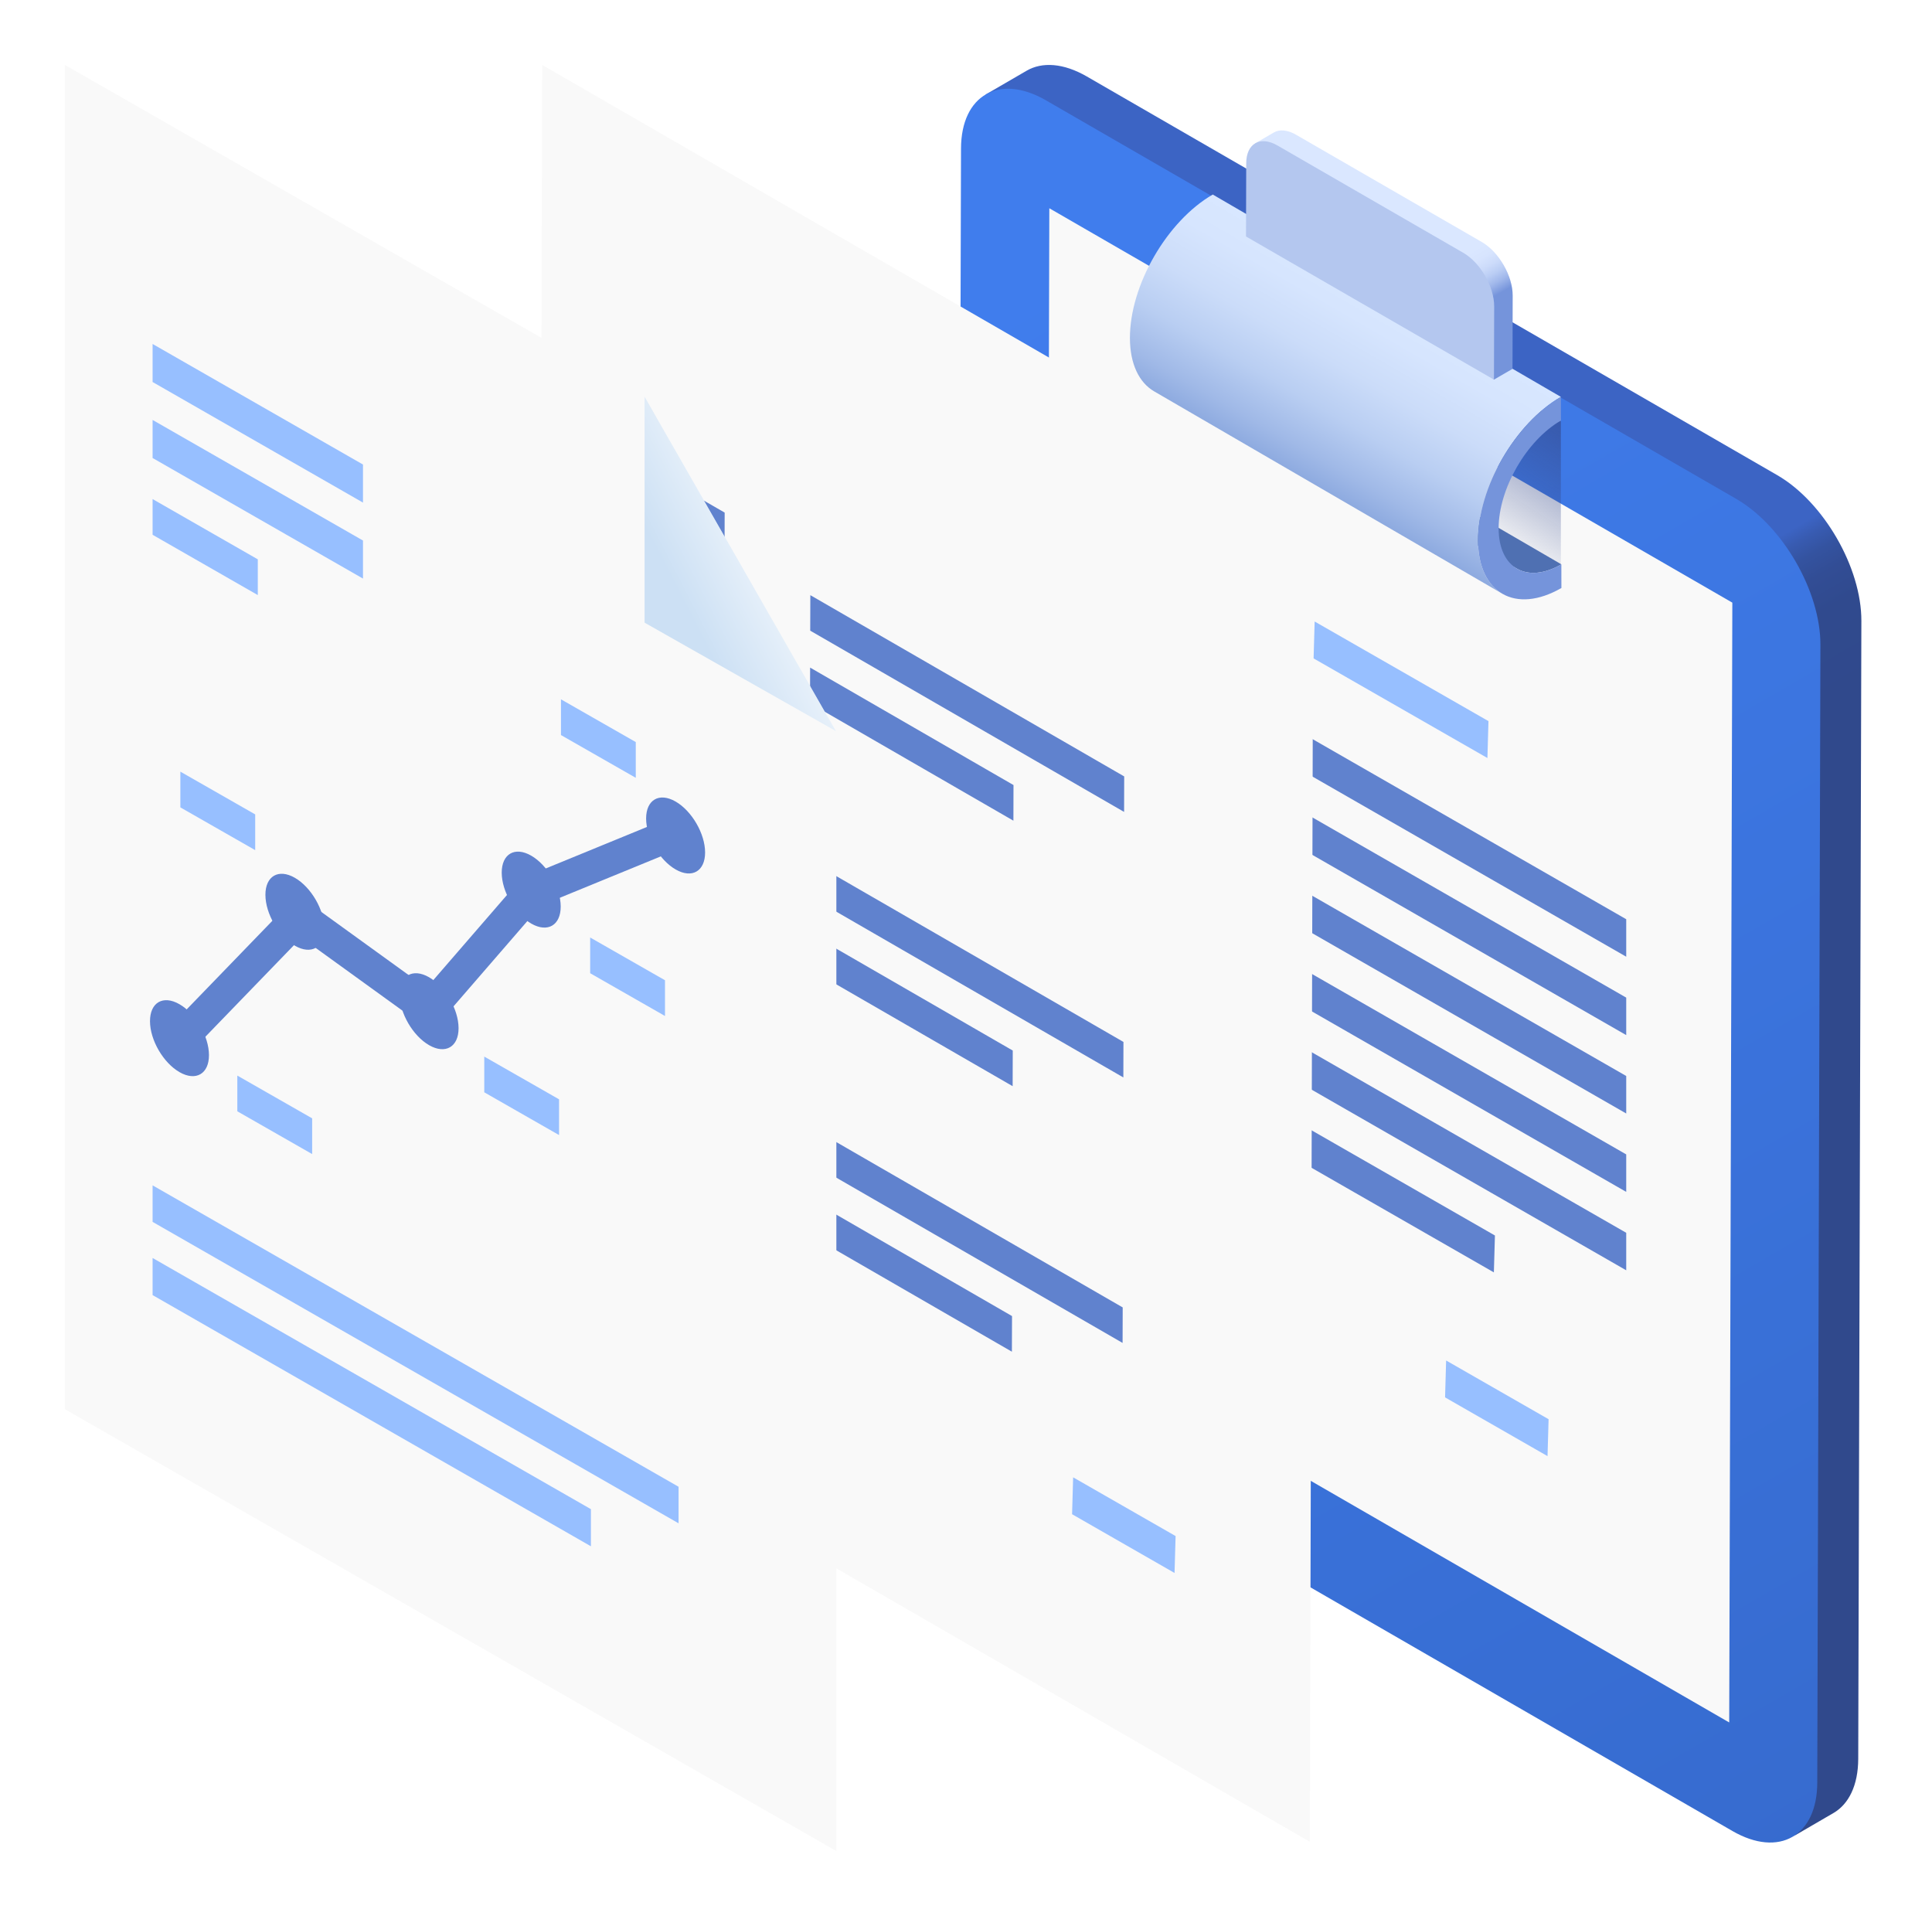 <?xml version="1.0" encoding="UTF-8"?> <svg xmlns="http://www.w3.org/2000/svg" width="119" height="118" viewBox="0 0 119 118" fill="none"> <g filter="url(#filter0_d)"> <path d="M105.463 31.26L62.942 6.71C61.498 5.876 60.185 5.803 59.237 6.354L56.714 7.819L56.725 7.815C55.783 8.356 105.622 115.673 106.58 115.005C106.524 115.045 106.47 115.089 106.41 115.124L108.933 113.657C109.868 113.113 110.45 111.962 110.456 110.327L110.65 40.245C110.661 36.956 108.325 32.912 105.463 31.26Z" fill="url(#paint0_linear)"></path> <path d="M102.941 32.725C105.802 34.377 108.137 38.422 108.127 41.71L107.933 111.793C107.923 115.081 105.573 116.42 102.711 114.768L60.19 90.218C57.322 88.563 54.987 84.52 54.996 81.23L55.193 11.148C55.202 7.86 57.552 6.52 60.419 8.176L102.942 32.724L102.941 32.725Z" fill="url(#paint1_linear)"></path> <path d="M60.632 14.826L60.44 83.792L102.51 108.081L102.702 39.115L60.632 14.826Z" fill="#F9F9F9"></path> <path d="M87.681 46.412L76.975 40.277L76.91 42.549L87.616 48.684L87.681 46.412ZM85.008 88.061L91.319 91.678L91.384 89.405L85.073 85.788L85.008 88.061Z" fill="#97BFFF"></path> <path d="M96.166 60.921V58.612L66.829 41.769V44.079L96.166 60.921ZM66.829 48.907L96.166 65.749V63.44L66.829 46.597V48.907ZM66.829 53.734L96.166 70.577V68.267L66.829 51.426V53.734ZM66.829 58.562L96.166 75.405V73.096L66.829 56.255V58.562ZM66.829 61.082V63.391L96.166 80.234V77.924L66.829 61.082ZM88.014 80.362L88.079 78.09L66.829 65.901V68.211L88.014 80.362Z" fill="#6082CE"></path> <path d="M70.7 25.668L92.141 38.13V27.939L71.785 16.363L70.7 25.668Z" fill="url(#paint2_linear)"></path> <path d="M89.433 37.02L67.989 24.558C68.689 24.966 69.659 24.91 70.727 24.294L92.169 36.755C91.1 37.371 90.131 37.427 89.431 37.02H89.433Z" fill="#4F70B2"></path> <path d="M88.534 38.565L67.092 26.104C66.173 25.571 65.602 24.436 65.597 22.825C65.588 19.576 67.876 15.611 70.699 13.981L92.141 26.442C89.319 28.072 87.03 32.036 87.038 35.287C87.044 36.897 87.614 38.032 88.534 38.566V38.565Z" fill="url(#paint3_linear)"></path> <path d="M92.141 26.442L92.145 27.899C90.02 29.125 88.3 32.111 88.307 34.553C88.314 36.988 90.046 37.981 92.17 36.755L92.174 38.212C89.351 39.841 87.048 38.528 87.038 35.286C87.029 32.035 89.319 28.071 92.141 26.442Z" fill="#7594DB"></path> <path d="M87.263 16.9L75.825 10.296C75.29 9.987 74.808 9.958 74.46 10.16L73.319 10.824L73.322 10.822C72.976 11.022 88.019 25.38 88.019 25.38L89.162 24.717L89.173 20.209C89.178 18.989 88.326 17.513 87.263 16.9Z" fill="url(#paint4_linear)"></path> <path d="M86.121 17.563C87.183 18.176 88.035 19.652 88.033 20.872L88.019 25.38L72.747 16.564L72.76 12.055C72.763 10.835 73.622 10.347 74.682 10.959L86.121 17.564V17.563Z" fill="#B4C7EF"></path> </g> <g filter="url(#filter1_d)"> <path d="M29.398 6L29.182 88.006L76.678 115.429L76.894 33.422L29.398 6Z" fill="#F9F9F9"></path> <path d="M62.034 95.256L68.345 98.874L68.41 96.601L62.099 92.984L62.034 95.256Z" fill="#97BFFF"></path> <path d="M40.635 33.569L40.608 43.378L38.981 42.438L39.002 35.379C38.399 35.675 37.701 35.749 36.887 35.579L36.892 33.884C37.32 33.972 37.782 33.93 38.28 33.773C38.785 33.62 39.125 33.292 39.312 32.806L40.636 33.569H40.635ZM39.224 49.157C40.037 49.617 40.717 50.278 41.2 51.076C41.682 51.878 41.922 52.667 41.919 53.435C41.918 53.879 41.848 54.259 41.709 54.575C41.555 54.911 41.33 55.209 41.05 55.45C40.849 55.618 40.497 55.836 39.979 56.076C39.467 56.32 39.134 56.493 39.003 56.593C38.873 56.683 38.758 56.793 38.663 56.92L41.904 58.791L41.899 60.526L36.184 57.226C36.248 56.604 36.436 56.094 36.748 55.679C37.06 55.272 37.668 54.845 38.588 54.4C39.321 54.03 39.77 53.758 39.944 53.58C40.166 53.32 40.277 53.003 40.279 52.623C40.286 52.228 40.187 51.839 39.992 51.496C39.801 51.16 39.522 50.882 39.185 50.691C38.841 50.491 38.572 50.456 38.371 50.578C38.17 50.692 38.052 51.02 38.016 51.546L36.396 50.421C36.496 49.447 36.801 48.885 37.314 48.729C37.824 48.571 38.458 48.716 39.225 49.157H39.224ZM39.061 65.473C39.86 65.936 40.5 66.599 40.982 67.464C41.38 68.17 41.579 68.832 41.577 69.434C41.575 70.29 41.159 70.74 40.344 70.778C40.833 71.178 41.218 71.671 41.513 72.263C41.803 72.849 41.945 73.432 41.944 74.026C41.942 74.881 41.671 75.456 41.123 75.751C40.578 76.039 39.895 75.945 39.08 75.476C38.301 75.021 37.646 74.381 37.173 73.612C36.665 72.803 36.376 71.971 36.296 71.107L37.876 71.796C37.923 72.284 38.06 72.719 38.279 73.092C38.499 73.466 38.761 73.736 39.078 73.919C39.41 74.11 39.699 74.126 39.928 73.965C40.156 73.802 40.274 73.483 40.276 72.984C40.281 72.524 40.168 72.071 39.947 71.668C39.728 71.271 39.459 70.973 39.142 70.79C38.936 70.671 38.687 70.574 38.397 70.502L38.58 69.077L38.662 69.126C39.063 69.357 39.369 69.421 39.589 69.333C39.823 69.231 39.942 68.99 39.943 68.602C39.943 68.277 39.855 67.964 39.684 67.666C39.525 67.381 39.291 67.144 39.008 66.983C38.733 66.823 38.491 66.795 38.297 66.905C38.097 67.012 37.979 67.269 37.929 67.669L36.434 66.512C36.538 65.978 36.698 65.602 36.907 65.364C37.121 65.131 37.412 65.021 37.792 65.043C38.171 65.055 38.591 65.202 39.061 65.475V65.473ZM65.152 82.52L65.145 84.707L45.812 73.546L45.819 71.359L65.152 82.52ZM58.335 83.053L58.327 85.247L45.8 78.014L45.806 75.82L58.335 83.053ZM58.38 66.7L58.373 68.894L45.847 61.663L45.852 59.467L58.38 66.7ZM65.198 66.169L65.192 68.356L45.859 57.193L45.865 55.006L65.198 66.169ZM65.244 49.817L65.238 52.003L45.905 40.841L45.912 38.654L65.244 49.817ZM58.426 50.349L58.42 52.543L45.893 45.31L45.899 43.115L58.426 50.349Z" fill="#6082CE"></path> </g> <g filter="url(#filter2_d)"> <path d="M47.515 47.13V116L0 88.79V6L35.682 26.431L47.515 47.13Z" fill="#F9F9F9"></path> <path d="M47.489 47.028L35.703 40.348V26.433L47.489 47.028Z" fill="url(#paint5_linear)"></path> <path d="M5.399 75.002L37.796 93.565V95.816L5.399 77.252V75.002ZM5.399 79.475L32.397 94.945V97.231L5.399 81.761V79.475Z" fill="#97BFFF"></path> <path d="M5.399 23.184L18.358 30.609V32.953L5.399 25.527V23.184ZM5.399 27.863L18.358 35.29V37.633L5.399 30.207V27.863ZM5.399 32.736L11.879 36.448V38.649L5.399 34.936V32.736ZM10.618 68.242L15.227 70.875V73.076L10.618 70.442V68.242ZM7.109 49.523L11.718 52.156V54.357L7.109 51.724V49.523ZM25.828 67.072L30.435 69.704V71.905L25.828 69.272V67.072ZM32.351 59.738L36.96 62.371V64.572L32.351 61.938V59.738ZM30.552 45.069L35.16 47.702V49.903L30.552 47.27V45.069Z" fill="#97BFFF"></path> <path d="M7.049 63.844C8.053 64.419 8.868 65.821 8.871 66.979C8.875 68.136 8.065 68.607 7.061 68.032C6.056 67.457 5.242 66.055 5.239 64.897C5.236 63.739 6.044 63.268 7.049 63.844ZM14.158 56.059C15.162 56.635 15.977 58.036 15.98 59.194C15.984 60.352 15.174 60.822 14.171 60.248C13.166 59.672 12.351 58.27 12.348 57.112C12.344 55.955 13.154 55.483 14.159 56.059H14.158ZM22.423 62.183C23.427 62.759 24.241 64.161 24.245 65.319C24.249 66.475 23.439 66.947 22.435 66.372C21.43 65.796 20.615 64.395 20.612 63.237C20.609 62.079 21.419 61.608 22.423 62.183ZM28.714 54.694C29.719 55.27 30.533 56.672 30.536 57.83C30.539 58.986 29.729 59.458 28.725 58.883C27.721 58.307 26.907 56.906 26.903 55.748C26.9 54.59 27.71 54.12 28.713 54.694H28.714ZM37.607 51.361C38.611 51.937 39.427 53.339 39.43 54.496C39.433 55.654 38.623 56.125 37.619 55.549C36.615 54.974 35.8 53.573 35.797 52.414C35.794 51.257 36.603 50.786 37.607 51.361Z" fill="#6082CE"></path> <path d="M7.2 65.911L14.444 58.423L22.427 64.192L28.707 56.938L37.707 53.249" stroke="#6082CE" stroke-width="2" stroke-linecap="round" stroke-linejoin="round"></path> </g> <defs> <filter id="filter0_d" x="54.996" y="0" width="63.654" height="117.476" filterUnits="userSpaceOnUse" color-interpolation-filters="sRGB"> <feFlood flood-opacity="0" result="BackgroundImageFix"></feFlood> <feColorMatrix in="SourceAlpha" type="matrix" values="0 0 0 0 0 0 0 0 0 0 0 0 0 0 0 0 0 0 127 0"></feColorMatrix> <feOffset dx="4" dy="-2"></feOffset> <feGaussianBlur stdDeviation="2"></feGaussianBlur> <feColorMatrix type="matrix" values="0 0 0 0 0 0 0 0 0 0 0 0 0 0 0 0 0 0 0.1 0"></feColorMatrix> <feBlend mode="normal" in2="BackgroundImageFix" result="effect1_dropShadow"></feBlend> <feBlend mode="normal" in="SourceGraphic" in2="effect1_dropShadow" result="shape"></feBlend> </filter> <filter id="filter1_d" x="29.182" y="0" width="55.712" height="117.429" filterUnits="userSpaceOnUse" color-interpolation-filters="sRGB"> <feFlood flood-opacity="0" result="BackgroundImageFix"></feFlood> <feColorMatrix in="SourceAlpha" type="matrix" values="0 0 0 0 0 0 0 0 0 0 0 0 0 0 0 0 0 0 127 0"></feColorMatrix> <feOffset dx="4" dy="-2"></feOffset> <feGaussianBlur stdDeviation="2"></feGaussianBlur> <feColorMatrix type="matrix" values="0 0 0 0 0 0 0 0 0 0 0 0 0 0 0 0 0 0 0.1 0"></feColorMatrix> <feBlend mode="normal" in2="BackgroundImageFix" result="effect1_dropShadow"></feBlend> <feBlend mode="normal" in="SourceGraphic" in2="effect1_dropShadow" result="shape"></feBlend> </filter> <filter id="filter2_d" x="0" y="0" width="55.515" height="118" filterUnits="userSpaceOnUse" color-interpolation-filters="sRGB"> <feFlood flood-opacity="0" result="BackgroundImageFix"></feFlood> <feColorMatrix in="SourceAlpha" type="matrix" values="0 0 0 0 0 0 0 0 0 0 0 0 0 0 0 0 0 0 127 0"></feColorMatrix> <feOffset dx="4" dy="-2"></feOffset> <feGaussianBlur stdDeviation="2"></feGaussianBlur> <feColorMatrix type="matrix" values="0 0 0 0 0 0 0 0 0 0 0 0 0 0 0 0 0 0 0.1 0"></feColorMatrix> <feBlend mode="normal" in2="BackgroundImageFix" result="effect1_dropShadow"></feBlend> <feBlend mode="normal" in="SourceGraphic" in2="effect1_dropShadow" result="shape"></feBlend> </filter> <linearGradient id="paint0_linear" x1="93.111" y1="100.254" x2="44.424" y2="15.928" gradientUnits="userSpaceOnUse"> <stop offset="0.405" stop-color="#30498C"></stop> <stop offset="0.461" stop-color="#304A8E"></stop> <stop offset="0.482" stop-color="#324D95"></stop> <stop offset="0.496" stop-color="#3453A0"></stop> <stop offset="0.507" stop-color="#385BB1"></stop> <stop offset="0.516" stop-color="#3C64C4"></stop> </linearGradient> <linearGradient id="paint1_linear" x1="74.365" y1="9.951" x2="158.729" y2="156.077" gradientUnits="userSpaceOnUse"> <stop offset="0.005" stop-color="#407DED"></stop> <stop offset="0.995" stop-color="#3161BE"></stop> </linearGradient> <linearGradient id="paint2_linear" x1="79.918" y1="30.558" x2="85.453" y2="21.794" gradientUnits="userSpaceOnUse"> <stop stop-color="#354A8E" stop-opacity="0"></stop> <stop offset="0.995" stop-color="#354A8F" stop-opacity="0.796"></stop> </linearGradient> <linearGradient id="paint3_linear" x1="73.257" y1="34.675" x2="82.206" y2="19.175" gradientUnits="userSpaceOnUse"> <stop offset="0.232" stop-color="#8CA9DF"></stop> <stop offset="0.328" stop-color="#A0B9E7"></stop> <stop offset="0.481" stop-color="#B9CEF2"></stop> <stop offset="0.64" stop-color="#CBDCF9"></stop> <stop offset="0.808" stop-color="#D6E5FE"></stop> <stop offset="1" stop-color="#D9E8FF"></stop> </linearGradient> <linearGradient id="paint4_linear" x1="85.808" y1="22.641" x2="83.778" y2="19.126" gradientUnits="userSpaceOnUse"> <stop offset="0.232" stop-color="#7594DB"></stop> <stop offset="0.272" stop-color="#809DDF"></stop> <stop offset="0.404" stop-color="#A1B8EB"></stop> <stop offset="0.54" stop-color="#BACDF4"></stop> <stop offset="0.681" stop-color="#CCDBFA"></stop> <stop offset="0.83" stop-color="#D7E4FE"></stop> <stop offset="1" stop-color="#DAE7FF"></stop> </linearGradient> <linearGradient id="paint5_linear" x1="44.423" y1="32.303" x2="36.651" y2="36.289" gradientUnits="userSpaceOnUse"> <stop offset="0.319" stop-color="#EDF4FB"></stop> <stop offset="1" stop-color="#CCE0F4"></stop> </linearGradient> </defs> </svg> 
